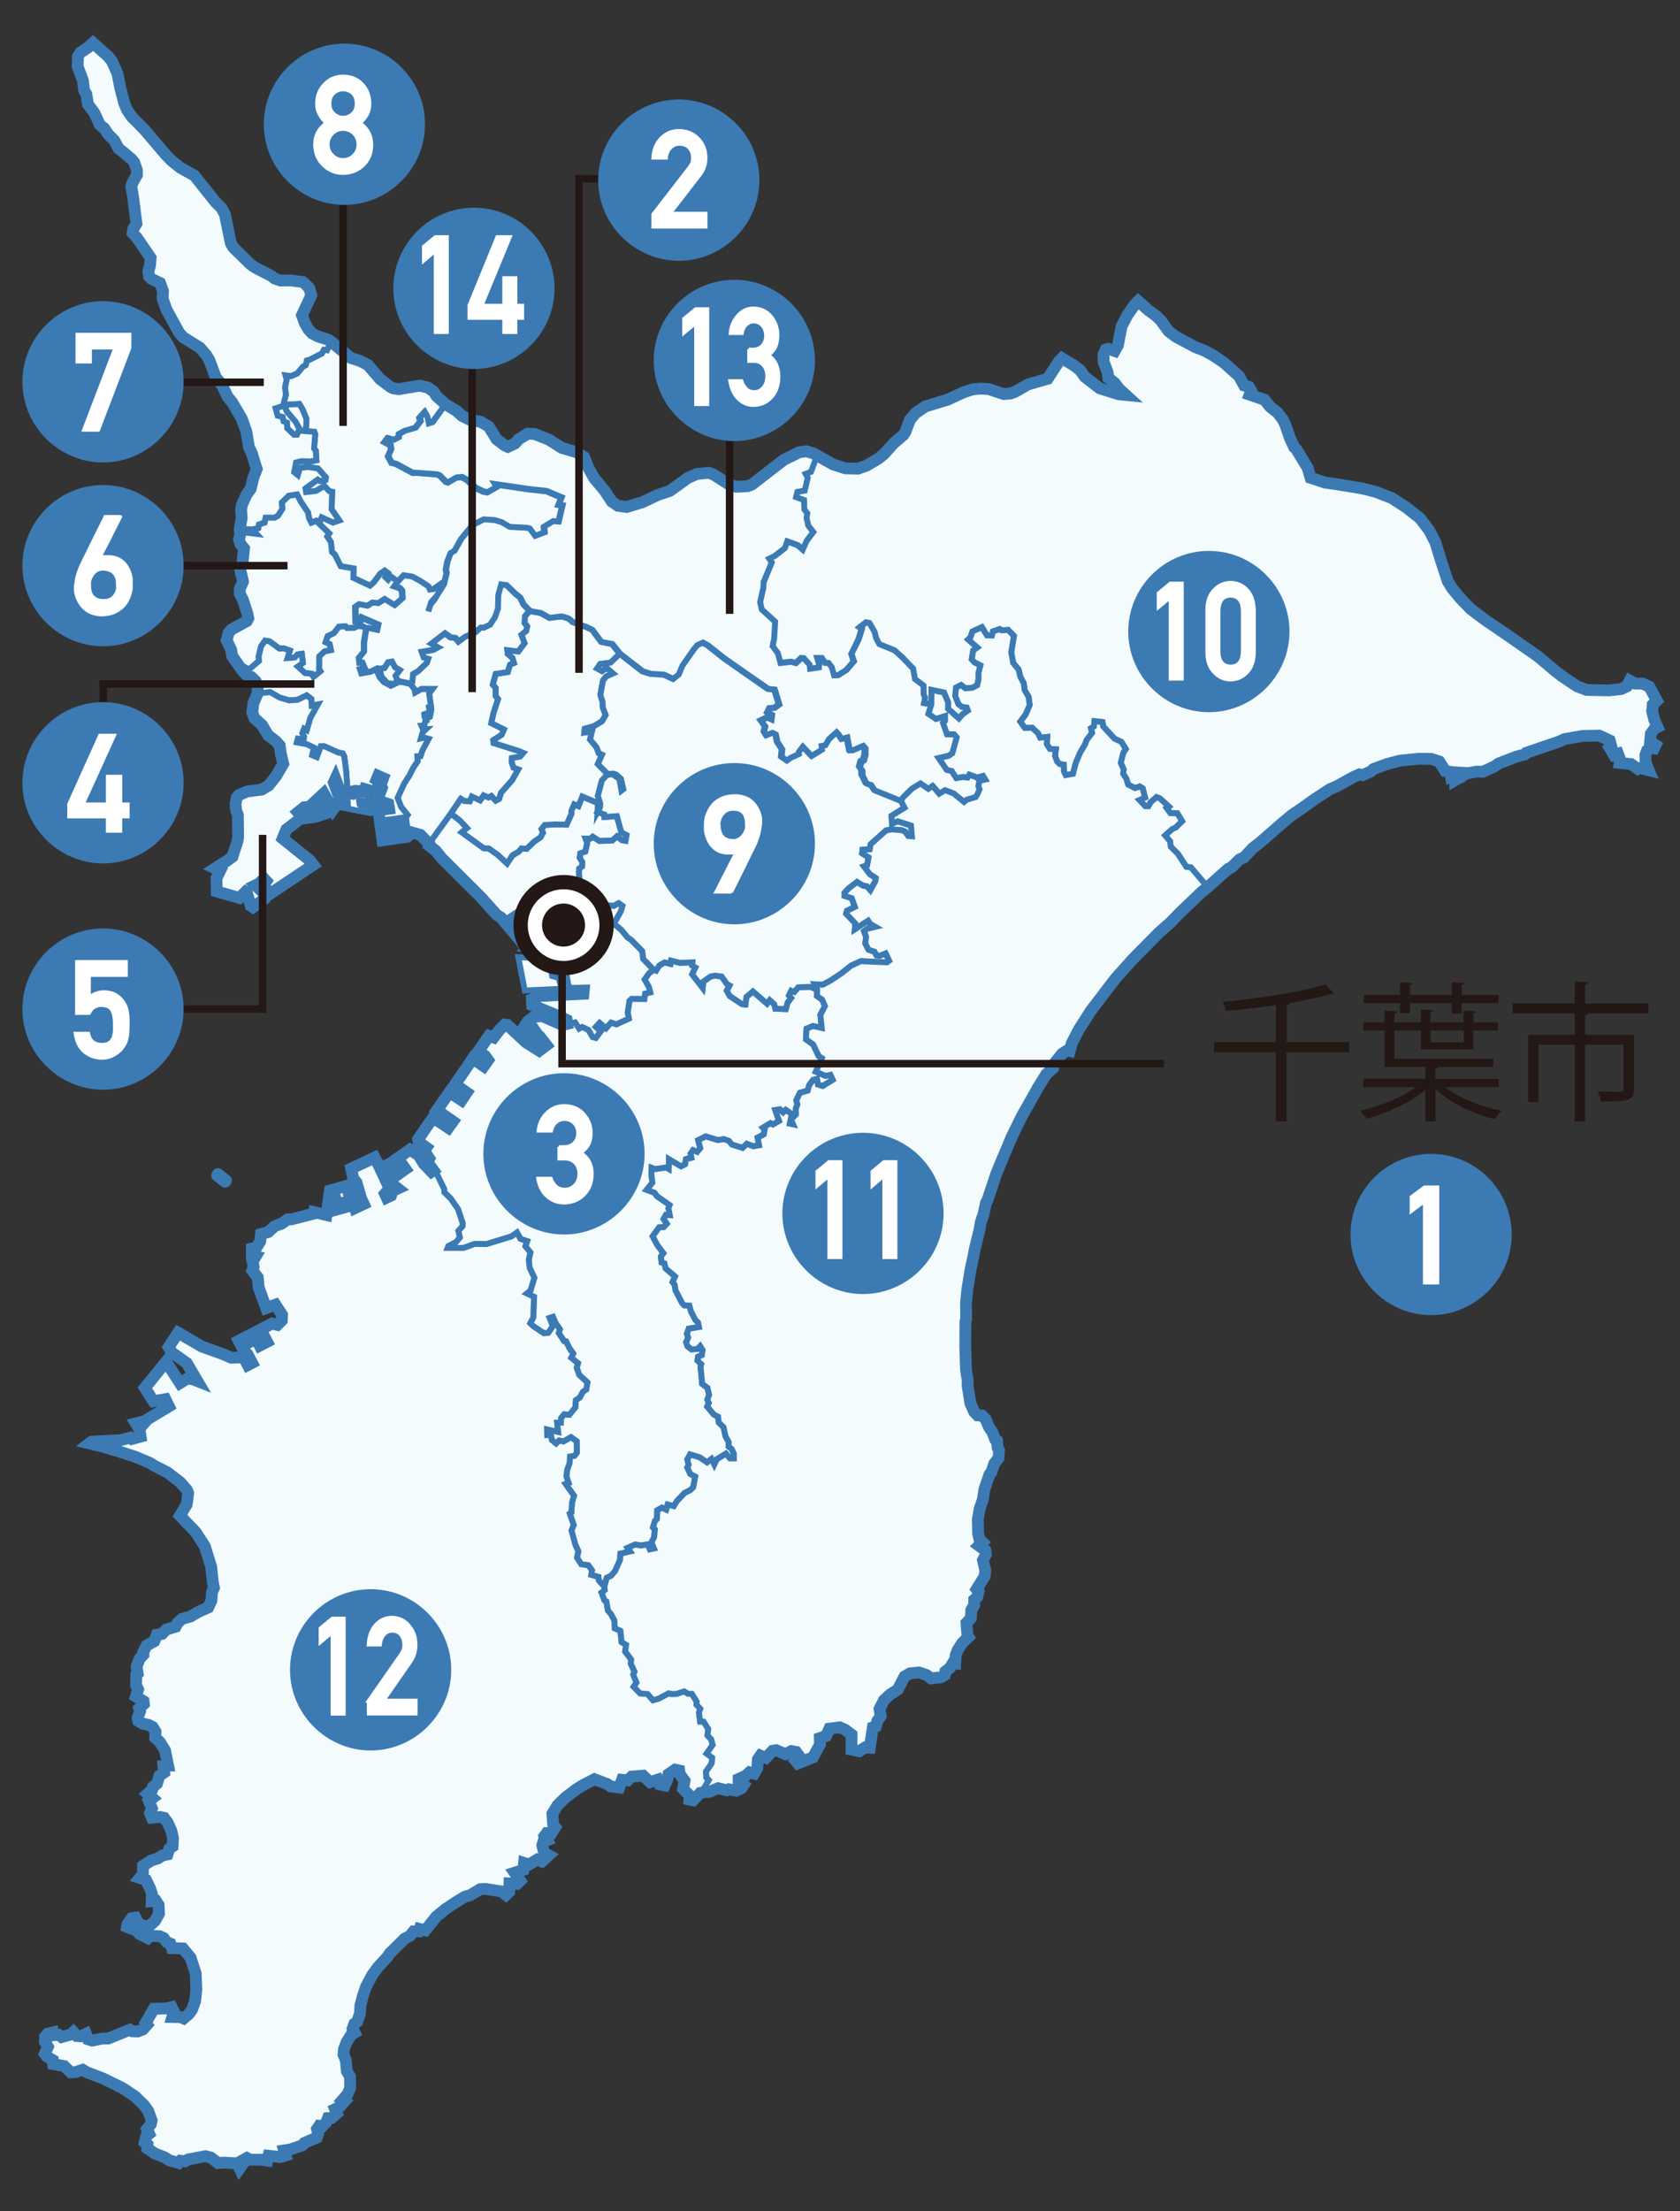<svg viewBox="0 0 114 150" xmlns="http://www.w3.org/2000/svg"><rect x="0" y="0" width="114" height="150" fill="#333333" stroke="none"/><g stroke="#3c7ab4"><path d="m35.63 41.79.32-.34-.44-.45-.23-.48-.32-.25-.61-.59-.37-.05-.2.73-.02.92-.21.6-.32.49-.42.21-.22-.01-.35.31-.72.32-.43.32-.21-.25-.33-.03-.38-.28-.93.71.45.25-.3.17-.8.14.14.39.31.09-.09.26-.61.58-.34.2-.04.53-.12.11.28.36.05.23.43-.24h.74l-.22.3.13.94-.14.01.05.32-.37.14.01.08.41-.12-.04.21-.22.12v.12l-.09.03-.08.33-.18.01.11.25.19-.01-.23.22-.11.4.23-.05.29.08-.41.77-.14.4-.21.01.02.34-.3.44-.27.54-.34.52-.45.98.24.62.44.54-.29.38.1.7-.58.08-.22-.23-.81.11.09.68 1.7-.24.31-.29.56.16.59.61 1.49-2.06.67-.99.24.15.37.02.14-.32.56.26.24-.34.33.14.19-.1.3.32.23-.12.13-.42.76-.86.41-.73-.32-.12-.13-.38.02-.27.56-.1.21-.25-.31-.13-1.33-.42-.38-.12-.02-.19.57-.36.16-.37-.86-.43.15-.68.31-.95-.16-.21v-.55l-.2-.22.2-.72.82-.13.15-.5.27-.11-.1-.35-.32-.27-.03-.25.74.09.43-.56-.21-.58.32-.26.07-.31-.18-.23z" fill="#f3fbfd" stroke-miterlimit="10" stroke-width=".4"/><path d="m37.9 66.33-.43-.12-.21-1.17-1.1-.06-.99-.05.44 2.26 2.51-.12z" fill="#f3fbfd" stroke-miterlimit="10" stroke-width=".4"/><path d="m43.75 66.44.3-.42.31-.24-.71-.73-.07-.54-.75-.76-.25-.17-.42-.51-.5-.41.48-.86.1-.36-.26-.18-.34.19-.29-.04-1.07.37-.24-.79-.66-.87-.09-.86.02-.35.19-.13.02-.3-.18-.3.04-.29.33-.11.14-.58-.11-.3h.31l.17-.14.45.29.88-.03.32-.29.33.27.25.04.07-.39-.36-.2-.3-1.09-.84.06-.01-.17-.47-.18.05-.59-1.08-.45-.26.65-.29-.12-.19.44v.22l-.33.72-.73-.02-.75.04-.21.28.09.25-.17.31-.42.28-.51.5-.36-.03-.18.22-.42.25-.37.55-.65-.6-.6-.42-.33-.01-1.49-1.08.35-.29-.47-.5-.62-.49-1.49 2.06-.02.1.47.36.43.53 2.63 2.62 1.09 1.21.29.18 1.4 1.67.26-.61-.85-1.02.51-.34 1 1.14.51-.32.13.2-.41.41.09.31-.46.16-.29.34 1.24.07.42-.63-.19-.24.2-.17.28.33-.33.77.19.13.5-.23.27-.31.27.62h-.27l-.46.26.35 2.04.19.4 1.06-.03-.01.22-2.94.15-.57.23.02.39 1.79.74.55.26.04.27.53-.09.28.42.21-.11.41.19.29.49.22.06.34-.45-.33-.3.25-.27.43.37.35-.39.35.12.86-.39-.08-.42.12-.79.14-.13.87.01.05-.36.35-.09-.09-.36z" fill="#f3fbfd" stroke-miterlimit="10" stroke-width=".4"/><path d="m26.71 26.35.34.05 1.43-.24.55.13.38.26.22.33.6.54-.92 1.25-.26.08-.1-.47-.18-.3-.33.37.06.24-.35.45-.72.2-.38.21-.02.22-.34.18-.42-.12-.2.27.4.21.05.28-.21.47.24.44.31.08 1.14.61.26-.01 1.36.11.2.07.43.44.14.04.58-.34.37-.02.33.19.58.54.53.25.28.05.61-.35-.11-.2 2.3.34 1.21.13 1.01.43-.2.5.26.05-.26 1.11-.38-.03-.61.37.04.38-.65.25-.37-.5-.22-.04-1.14-.06-.55-.33-.47-.13-.74-.06-.75.38-.78.95-.44.8-.26.15-.22.55-.1.57.05.22-.18.76-.65 1.07-.27.32-.16.47.2-.65.36-.4.35-.59-.09-.21-.46.33-.25.03-.1-.22-.56-.37-.55-.29-.56-.09-.38.4-.47-.34-.18.22-.19-.18.17-.28-.21-.16-.3.2-.44.59-.26.23-1.13-.53.01-.64-.87-.15-.4-.8-.19-.16-.08-.69-.25-.37.14-.21-.89-.85.28.01.1-.25.77.35.42-.14-.52-.76.04-1.18-.21-.05-.32-.35-.56.34-.68.08-.04-.25.83-.6.15.1.37-.07.03-.17-.53-.61-.65-.1-.57.06-.15.49-.25-.2.13-.66.35-.09.64.02.39-.08-.04-.65-.12-.15.08-.96-.06-.17-.66-.05.11-.33.01-.51-.27-.65-.21-.35-.71.04-.29.12.16.35.6.71.26.48-.18.39h-.2l-.46-.44-.02-.38-.23-.09-.06-.29-.34-.09-.14-.5.51-.17.19-.76-.06-.5.11-.53-.08-.27.38.05.42-.19.38-.46.19-.1.08-.32.19-.05.83-.42.14-.26.21.03.28-.57 1.33 1.1.65.21.52.27.82.96.72.54z" fill="#f3fbfd" stroke-miterlimit="10" stroke-width=".4"/><path d="m56.35 72.91-.33.07-.66-.28.41-.92-.22-.14-.37-.79-.49-.35.04-.72.43-.18.6.13-.09-.89.31-.59-.19-.44-.35-.25.01-.44-.47-.18-.81.03-.27.31-.21-.08-.16.33.15.17-.24.32-.12.43-.71-.03-.07-.3-.31-.28-.18.24-.96-.83-.44.37-.07.52-.22-.02-.84-.56-.2-.36.19-.35-.18-.1-.36-.51-.47-.06-.28.06-.49.34-.05.43-.71-.92.22-.46-.22-.14.02-.21-.86.03-.6-.15-.04.22-.39-.1-.36.21-.22.35-.16-.06-.31.24-.3.42.29.52.09.36-.35.09-.05.36-.87-.01-.14.13-.12.79.08.42-.86.39-.35-.12-.35.39-.43-.37-.25.27.33.3-.34.45-.22-.06-.29-.49-.41-.19-.21.11-.28-.42-.53.09-.31.08-1.4-.61-.56.06-.4.31-.24.36.23.36.34-.3.25.36-.4.31.58.32.22-.17.28.37-.49.37-.89-.56-1.28-1.19-.16-.01-.39.38-.37.49-.32-.11-.72 1.03.45.32.21.29-.29.42-.75-.53-1.2 1.76.79.55-.35.52-.82-.54-.85 1.22 1.08.76-.31.43-.64-.43-.45-.18-.96 1.39.03.18.53.38-.15.21.34.53-.14.21.43.6.18.14.55 1.13.01.22.43.42.5.73.31.93-.01.22-.28.31.1.45-.26.31-.52.27-.05.13h1.1l.74-.27.81.01 1.69-.52.37-.26.24.43.45.15-.12.35.34.42-.11.49.06.56.32.66-.26.86-.25.21.49.23-.04.92-.01.47-.21.4.21.2.72.48.3-.03.31-.46-.22-.55.22-.07.16.38.31.46-.08.25.38.56.12.01.23.47.26.35-.14.29.46.37-.08.31.16.48.56.51-.08.48-.24.16-.2.39-.27.18-.03.49-.41.5-.35-.04-.21.26-.01.31h-.26l.07.63-.75-.17.01.39h.25l.07.34.29.23.2-.2.3.06.51-.29.38.28.01.77-.16.21-.3.05-.04.45-.15.43-.06.45.15.46-.2.07.57.8-.13.44-.05.69-.11.08.27.78-.16.36.26.94.22.48-.1.43.29.45.48.07.25.34-.05.31.49.14.02.24.38.42.16-.6.3-.14.27-.32.34-.77.02-.41.66-.15-.17-.24.52-.23.38.07.46-.08.14.34.29-.06-.17-.41.18-.37.05-.52-.13-.13.14-.45.13-.12.02-.59.32-.18.29.14.1-.35.41.11.21-.34.53-.56.37-.18.21-.2.14-.73-.34-.18-.2-.44.09-.19-.09-.35.19-.34.65.2.5.34.3-.23.19.38.17-.36.62-.38.27.32h.27v-.32l-.15-.32-.21-.17.01-.3-.22-.4-.13-.61-.33-.32-.04-.39-.29-.15-.45-.54.11-.25-.1-.22.12-.32-.11-.48-.36-.26-.11-1.16.05-.18-.26-.25.04-.26.25-.1.06-.35-.17-.27-.18.19-.41.03-.27-.21-.09-.27.14-.32-.09-.25.13-.36.69-.1-.06-.31-.18-.18-.3-.57-.11-.4-.34-.01-.14-.14-.46-.88-.06-.39-.14-.17.17-.38-.64-.55-.08-.34-.2-.07-.04-.4.17-.22-.43-.58-.3-.57.44-.6.31-.02.21-.23-.22-.32.16-.28.26.02-.09-.47.08-.22-.87-.61-.15-.22-.53-.2.38-.48-.07-.6.02-.41.23.09.74-.11.19.11.02-.67.81.48.28-.14.06-.35.37-.09-.05-.29.16-.23.28.12.21-.25-.14-.55.51-.25.83.25.39-.07.36.13.19.24.73.23.29-.28.44.17.39-.07-.1-.52.42-.22.06-.32-.12-.13.51-.31.17.09.42-.24-.26-.74.31-.05.22.21.18-.17.41.28-.14.65.23.05-.14-.33.33-.34-.01-.39.11-.29-.07-.28.24-.51.53-.15.1-.37.27-.36.26-.06.06.38.33.1.68-.42z" fill="#f3fbfd" stroke-miterlimit="10" stroke-width=".4"/><path d="m22.5 34.54.04-1.18-.21-.05-.32-.35-.56.34-.68.08-.04-.25.83-.6.15.1.37-.07.03-.18-.53-.6-.65-.1-.57.06-.15.49-.25-.2.13-.66.35-.09.64.02.39-.08-.04-.65-.12-.15.08-.96-.06-.17-.66-.05.11-.33.01-.51-.27-.65-.21-.34-.71.03-.29.12.16.35.6.71.26.48-.18.39h-.2l-.46-.44-.02-.38-.23-.09-.06-.29-.34-.09-.14-.5.51-.17.19-.76-.06-.5.11-.53-.08-.28.38.05.42-.18.38-.46.19-.1.08-.32.19-.05.83-.43.14-.25.21.03.28-.57-.19-.13-.73-.24-.38-.2-.25-.28-.24-.42-.19-.52.63-1.36-.13-.47-.27-.29-.17-.14-.84-.11-.68.01-.38-.13-.27-.21-1.05-.52-.33-.24-1.16-1.13-.18-.31-.4-1.95-.24-.44-.39-.38-1.44-1.81-.95-.53-.59-.47-.4-.41-1.36-1.6-.31-.33-.64-.64-.34-.51-.18-.45-.27-1.04-.18-.94-.37-.83-.25-.32-1.04-.93-.32.3-.55.37-.15.25-.02.68.36.97.07.62.16.29.11.69.42.56.18.36.18.45.33.26.26.4.42.42.29.55.23.17.66.56.16.21.19.52v.33l-.32.57-.06.23.12.69.23 1.81-.22.37-.04.27.29.33.93 1.35-.04.52-.11.39.05.36.15.15.59.28.2.56-.03.5.27.76.85 1.55.28.32 1.13.71.44.5.2.33.44 1.17.28.35.17.23.37.77.28.34.66 1.11.31.86.18 1.07.21.45.21.71.11.33-.22.57-.19.78-.28.39-.31.68-.06.35.04.57-.13.74.58.01.02.25.55.07-.28-.31.39-.08.05-.25.38-.13.07-.33h.61l.22-.13.31-.47-.04-.43.47-.46.56-.09.23.46.51.76.07.39.16.31.32-.13.28.01.1-.25.77.35.42-.14z" fill="#f3fbfd" stroke-miterlimit="10" stroke-width=".4"/><path d="m42.13 52.82-.32-.28-.19-.06-.39.02-.66-.67.28-.64-.21-.09-.17-.42-.43-.52.13-.54-.52.07.03-.26.62-.16.55-.34.25-.43-.19-.49-.02-.4-.15-.47.18-.98.21-.27.47-.21-.44-.38-.31.22-.33-.18.21-.3.7-.09.62-.6-.53-.66-.74-.15-.6-.81-.41-.2-.9-.32-.3-.25-.47-.15-.83.1-.6-.33-.72-.13-.32.34-.03.47.18.23-.07.31-.32.26.21.57-.43.57-.74-.09.03.25.32.27.1.35-.27.11-.15.5-.82.13-.2.72.2.22v.55l.16.21-.31.95-.15.68.86.43-.16.37-.57.36.02.19.38.12 1.33.42.31.13-.21.25-.56.1-.02.28.13.37.32.12-.41.73-.76.86-.13.42-.23.12-.3-.32-.19.1-.33-.14-.24.34-.56-.26-.14.32-.37-.02-.24-.15-.67.99.62.49.47.5-.35.29 1.49 1.08.33.01.6.42.65.6.37-.56.42-.24.18-.22.35.03.52-.5.42-.28.17-.31-.1-.25.22-.28.75-.04.73.02.33-.72v-.22l.19-.44.29.12.26-.65 1.08.45-.04.59.17-.31.01-.27-.16-.5.27-1.03.35-.4.38-.04.46.32.14.79.13-.1z" fill="#f3fbfd" stroke-miterlimit="10" stroke-width=".4"/><path d="m61.82 56-.9-.29-.39.16-.03-.53.88-.55-.24-.46-.14-.1-1.73-.7-.22-.35-.34-.11-.27-.56v-.29l-.16-.23.1-.37.18-.11.09-.38.01-.43-.16-.18-.72.31h-.18l-.17-.87-.39.11-.18-.29-.16-.17-.51.46-.24.43-.26.05.03.25-.7.43-.59-.63-.29.36.02.15-.55.26-.26.19-.36-.25.05-.5-.33-.5-.11-.52-.23-.1-.41.16-.15-.24.09-.34-.3-.41.41-.2.31.13.04-.32-.31-.16.14-.28.33-.02.32-.23-.31-1.01-.45-.04-2.99-2.09-1.08-.86-.35-.2-.38.16-.23.27-.79 1.13-.25.6-.36.31-.63-.29-.88-.05-.56-.17-1.53-1.19-.62.6-.7.09-.21.3.33.18.31-.22.44.38-.47.21-.21.27-.18.98.15.47.02.4.19.49-.25.43-.55.33-.62.17-.03.26.52-.07-.13.54.43.52.17.42.21.09-.28.64.66.67.39-.02.19.06.32.28.17.71-.13.1-.14-.79-.46-.32-.38.04-.35.39-.27 1.04.16.5-.01.27-.17.31.46.18.01.17.84-.06.3 1.09.36.2-.07.39-.25-.04-.33-.27-.32.29-.88.03-.45-.29-.18.14-.3-.01.11.31-.13.57-.34.12-.04.29.18.3-.02.3-.19.13-.02.35.09.86.66.87.24.79 1.07-.37.29.04.34-.19.26.18-.1.36-.48.86.5.41.42.51.25.17.75.76.07.54.71.73.16.06.22-.35.36-.21.39.1.04-.22.6.15.86-.03-.02.21.22.14-.22.46.71.92.05-.43.49-.34.28-.06.47.06.36.51.18.1-.19.35.2.36.84.56.22.02.07-.52.44-.37.96.83.18-.24.31.28.07.3.71.03.12-.44.24-.31-.15-.17.16-.33.21.08.27-.31.81-.03.47.18-.16-.35.53.03.54-.28.72-.48.68-.54.66-.3 1.77.08.15-.11-.24-.5-.4.16-.23-.03-.12-.23-.41-.15-.22-.41.05-.47-.14-.37.23-.17.54-.13-.36-.21-.13-.21-.9.58.03-.4-.62-.65.05-.2.54-.26-.21-.59-.49-.16v-.21l.29-.31.56-.42.4.25.26.04.24.27.35-.64.02-.19-.4-.26-.4-.53.2-.07.11-.54-.44-.28.03-.24.49-.03.06-.34 1.05-.94.4-.07.67.06.22.09.21.3.25.02z" fill="#f3fbfd" stroke-miterlimit="10" stroke-width=".4"/><path d="m66.46 52.97.4-.09-.15-.25-.39.12-.55-.21-.12.2-.31-.04-.44.07-.31-.48-.34-.08-.53-.79.67-.16.25-.17.3-1.07-.18-.21h-.48s-.27-.78-.27-.78l.14-.15v-.32s-.62.2-.62.2l-.51-.34.2-.64-.49-.09.07-.35-.1-.25v-.59s-.59-.44-.59-.44l-.12-.71-.72-.75-.54-.49-1.04-.42-.22-.42-.09-.4-.35-.61-.25-.05-.44.35.15.12-.22.69-.49.98.17.5-.5.59-.56.35h-.26s-.16-.55-.16-.55l-.22-.28h-.24s-.21-.33-.21-.33h-.32l.12.39-.03.25-.57.08-.03-.26-.4-.45h-.19s-.36.34-.36.34l-.32-.09-.71.08-.18-.66-.36-.48.11-.5.07-1.16-.91-.83-.11-.49.22-.98v-.38s.57-1.34.57-1.34l-.16-.25.35-.18.71-.54.15-.45.69.25.37.31.26-.61.46-.59-.34-.43-.12-.52.06-.33-.2-.25-.02-.65-.54-.19.08-.35.51-.1.2-.87-.15-.26.37-.14.34-.91.14-.16-.32-.18-.48-.14-.48.07-1.03.51-2.16 1.67-.3.12-.78.03-.47-.15-1.07-.68-.32-.12-.8.08-.62.27-1.22.89-.86.29-.99.47-1.08.33-.59-.08-.42-.28-.52-.77-.68-.82-.37-.66-.32-.78-.53-.34-.98-.29-.88-.57-.97-.38-.46-.02-.63.39-.23.27-.49.23-.22-.1-.54-.42-.54-.86-.54-.32-.79-.15-.49-.26-.36-.33-.76-.46-.91 1.25-.26.08-.1-.47-.17-.3-.33.37.06.24-.35.45-.72.21-.39.21-.02.22-.34.18-.42-.12-.2.26.4.21.04.28-.21.48.24.44.31.08 1.13.61h.26s1.36.1 1.36.1l.2.07.43.44.13.03.58-.33.38-.03.33.19.58.53.53.26.28.05.61-.35-.12-.2 2.31.34 1.21.13 1.02.43-.2.5.26.04-.26 1.11-.38-.03-.61.37.04.38-.65.25-.37-.5-.22-.05-1.14-.06-.55-.32-.47-.14-.74-.05-.75.38-.78.95-.45.8-.26.15-.21.55-.11.57.05.22-.18.76-.66 1.07-.27.33-.15.47.2-.64.36-.4.35-.6-.09-.21-.46.33-.25.03-.1-.22-.56-.37-.54-.29-.57-.09-.38.4-.24.33.37.13.15.17.03.51-.52.46-.67-.41-.43.27-.4-.04-.34.22-.56-.11-.28.19.02.98.38-.02.04-.22 1.11.48-.07.33-.6-.12-.15.07-.15.96v.58s-.34.43-.34.43l.03.34h.2s.15.35.15.35l-.31.07.1.29.62-.11.38-.18.24.55.29.34.47.24.61-.28.71.15.12-.11.05-.54.34-.19.6-.58.09-.26-.31-.09-.14-.39.8-.14.31-.16-.45-.25.93-.71.39.28.33.04.2.25.43-.32.73-.32.34-.31h.22s.42-.2.42-.2l.32-.49.21-.59.02-.92.2-.73.37.05.61.59.32.25.23.47.44.45.72.13.6.33.83-.1.47.15.3.25.9.32.41.2.6.81.75.15.53.66 1.53 1.18.56.18.88.05.63.29.37-.3.25-.6.79-1.13.23-.27.38-.16.36.2 1.08.86 2.99 2.08.44.04.31 1.02-.32.23-.34.02-.13.28.3.17-.04.32-.3-.13-.42.2.3.41-.09.34.16.24.4-.16.24.11.11.51.33.51-.05.5.36.25.26-.19.55-.25v-.15s.27-.35.27-.35l.6.63.7-.43-.03-.25.26-.05.25-.42.51-.46.16.17.18.29.39-.11.17.88h.19s.72-.31.72-.31l.16.18v.43s-.1.38-.1.38l-.18.11-.1.37.17.23v.3l.27.56.33.11.22.35 1.73.7.14.1.12-.23.61-.6.58-.36.53.37.29-.2.45.53.4-.24.58.22.71.58.17-.14.61-.18.12-.19.14-.34-.08-.22.07-.35zm-39.62-7.13.13.31-.23.25-.46-.06-.4-.44-.14-.54.34-.04.25-.39.26-.05.21.38.32.19-.3.38z" fill="#f3fbfd" stroke-miterlimit="10" stroke-width=".4"/><path d="m48.36 118.36-.1-.38-.25-.26.05-.44-.32-.5h-.23l-.08-.61.09-.26-.26-.28.02-.2-.33-.53-.27-.01-.25-.16-.53.17-.32.01-.2-.05-.7.36-.37.11-.37-.42-.5-.04-.44-.45.19-.29-.22-.54.09-.2-.25-.52.02-.3-.41-.55.07-.44-.31-.19-.08-.77-.38-.16-.03-.54-.22-.42-.22-.26-.1-.61-.13-.07-.2-.53.22-.17-.03-.23-.38-.42-.02-.24-.49-.14.05-.31-.25-.34-.48-.07-.29-.45.09-.43-.21-.48-.25-.93.15-.37-.27-.78.11-.08.05-.69.13-.44-.57-.8.2-.07-.15-.46.06-.45.16-.43.03-.45.3-.05.16-.21-.01-.77-.38-.28-.51.29-.3-.06-.2.2-.29-.23-.07-.34h-.25l-.01-.39.75.17-.07-.63h.26l.01-.31.21-.26.35.04.41-.5.03-.49.27-.18.21-.39.23-.16.08-.47-.56-.52-.17-.48.09-.31-.46-.37.14-.28-.26-.36-.23-.47-.13-.01-.37-.56.08-.25-.31-.46-.16-.38-.22.07.22.55-.31.46-.3.03-.72-.48-.21-.2.21-.4.01-.46.04-.93-.49-.23.25-.21.26-.86-.32-.66-.06-.56.11-.49-.34-.42.12-.35-.45-.15-.24-.43-.37.26-1.69.52-.81-.01-.75.27h-1.09l.05-.13.52-.27.26-.31-.1-.45.28-.31.01-.22-.31-.94-.5-.72-.43-.42-.01-.22-.55-1.13-.18-.14-.13.09-.53-.55-.34-.56-.59-.39-.83.58.52.74-.4.28-.45-.77-.55.31.56 1.25.32.25-.35.16-.11.32-.29.14-.12-.26.31-.37-.73-1.55-.28-.54-1.59.75.14.68.22.26.31 1.07.18.39-.59.28-.07-.23-1.26.35-.26-.93.2-.06.17.6.81-.18.08-.1-.15-.68-.13-.27-1.09.31-.24 1.66-.84-.2-.02.1-1.5.39h-.27l-.39.28-.5.19-.43.39-.49.14-.05.49-.27.44-.3.06v.49l.25.05-.2.33.07.37-.09.24.37.47.06.68.51 1.4.63-.23.45.69-.02.38-.3.3-.36-.09-1.3.68.14.28.53-.28.29.56-.5.26-.24-.47-.51.26-.19-.37-.48.25.35.67.25.25.3.58-.29.15-.27-.52h-.37l-.47.02-.58-.25-1.42-.51-1.61-.94-.65.98.23.37 1 .71.72 1.22-.33-.13-.36-.03-.49.3-.94-1.45-1.44 1.77.58.91.81-.14.24.49-1.46.88-.31.36-.11-.18-.36.09.24.39.08.51-.59.16-.11-.09-.65.17-1.96.1-.16.12.79.19 1.23.36 1.1.36.97.41.27.18.95.48.84.65.45.51.1.23-.1.77-.46.76 1.07 1.12.62.96.43 1.39.11 1.05.08.37-.14.31-.03.55-.22.48-.67.3-.53.31-.57.16-.31.28-.14.25-.63.2-.28.29-.36.06-.17.44-.52.29-.23.44.01.18-.26.28-.2.54.07.46-.09.08-.02.71.14.29-.15.48.52.32.02.19-.32.3.06.19-.16.45.04.21.3.18.39.08.29.15.19.31-.01.41.32.3.34.57.21 1.04-.32.03.05.42-.33.23-.16.53-.27.22-.06.21-.3.26.33.29-.25.19.21.51-.13.32.13.31.54-.05.28.06.24.31.25.55.12.52-.03.56-.24.16-.11.38-.34.07-.3.2-.45.14-.55.36-.03.59-.19.24.41.14.29.6.11.36-.02.47.3-.02.17.28.03.59-.28.5-.32.28-.33.08-.46-.18-.21-.41-.26.04-.27.38-.04.21.65.25.2.23.56.28.16-.16.65.03.25.12.22.28.25.1.1.31.75.02.52.62.35 1.08.04 1.1-.08.77-.21.58-.22.3-.35.3-.22-.09-.55-.01.11-.37-.15-.3-.35.09-.86.02-.55.95.09.13-.28.32-.35.14-.36-.01-.18-.11-1.47.6h-.4l-.69.14-.28-.09-.14-.37-.36.17-.26-.02-.23-.26-.15.15-.65.18-.21-.16-.36.04-.03-.19-.36.09-.16.2-.01.34.2.34-.21.47.14.19.4.24.02.27.76.14.43.42.32-.01.5-.16.28.17 1.08.41 1.33.65.86.57.61.6.29.4.23.64-.06.26-.25.32.14.32-.19.15-.11.44.19.15-.01.25.51.35.67.26.3.2.64.18.13-.15.3.04.22-.13 1.17-.22.36.09.5.38.38-.03.92.05.16.34.2-.28-.05-.24.34-.19.25.12h.76l.38.06.08-.33.8.09.36-.11-.1-.34.44-.07.78-.27.15-.17.84-.36.1-.26-.08-.32.15-.22.22.03.25-.25.12-.3.25-.01.36-.31-.12-.29.28-.13.36-.39-.14-.1.34-.39.18-.43-.01-.77-.21-.35-.08-.77-.14-.37.02-.37.17-.46.34-.54.21-.12-.13-.28.11-.32.2-.15.19-.57.02-.49.17-.67.21-.62.42-.79.41-.57.63-.68.16-.24 1-.99.36-.19.26-.31h.32l.07-.17.4.1.75-.94.62-.5.67-.45.64-.39.38-.11.66-.4.35-.02 1.09.17.31.24.22-.2.01-.58.52.03.22-.21-.38-.54.59-.2.05-.47.33.11.56-.34.33.13.46-.42-.32-.17-.12-.51.07-.24.26-.1-.17-.3.13-.18.32.02.26-.41-.13-.16-.06-.76.35-.58.54-.53.74-.56.48-.3.75-.38.87.33.23.16.58.07.19-.52.38.04.27-.26.78-.06.47.44.52-.17.13.32.34.07.18-.39.08-.37.45-.31.28.06.03.24.33.45-.1.55.45.46-.02.27.25.05.48-.5.41-.07-.1-.33.28-.47-.17-.18-.02-.4.38-.55.04-.39-.38-.28z" fill="#f3fbfd" stroke-miterlimit="10" stroke-width=".4"/><path d="m112.02 49.78.26-.37.19-.09-.22-.51-.14-.58.04-.43.28-.27-.51-.95-.46-.21h-.51l-.36-.2-.2.39-.38.18-.82.09-1.53-.03-.65-.25-.96-.64-.45-.34-1.25-1.05-2.05-1.43-1.54-1.05-.97-.73-.7-.73-.54-.65-.31-.5-.5-1.53-.34-1.11-.41-.8-.63-.83-.92-.73-1.01-.65-1.08-.42-.93-.23-1.82-.3-.66-.09-1.01-.33-.19-.66-.78-1.28-.14-.13-.28-.6-.31-.9-.17-.36-.36-.48-.51-.4-.38-.48-1.01-.35.1-.26-.16-.27-.32-.09-.34-.63-1.03-.92-.73-.49-.58-.32-.64-.25-1.31-.7-.49-.37-.53-.73-.34-.33-.51-.37-.69-.61-.21.21-.51.72-.41.79-.24 1.27-.22.39-.43-.15-.19.06-.14.34.01.48.27.72.05.38.42.33.32.42.44.4-.5-.05-1.27-.4-1.01-.78-.31-.44-.44-.34-.8-.48-.19.19-.78 1.2-1.34.39-.85.49-.32.12-.48.04-1.01-.34-.57-.03-.52.05-.61.2-1.11.51-.3.09-1.19.36-.66.45-.38.45-.31.82-.15.23-.64.54-.68.76-.4.31-.76.45-.59.21-.86-.02-.81-.26-1.04-.58-.14.17-.34.91-.36.14.14.26-.2.87-.5.09-.09.35.54.2.02.64.2.26-.05.32.12.52.34.43-.45.59-.27.61-.36-.31-.69-.25-.16.45-.7.54-.36.18.17.25-.55 1.34-.02.38-.22.98.11.49.91.83-.07 1.16-.1.5.35.47.18.66.71-.08.32.09.36-.34.19.01.4.45.03.27.58-.09.02-.25-.12-.39h.32l.21.33.24.01.22.28.16.56.26-.01.56-.35.5-.59-.16-.5.48-.98.22-.7-.15-.12.45-.35.24.05.35.61.1.41.22.41 1.03.42.54.49.72.75.13.71.58.44.01.59.09.25-.07.35.5.09.01-.98.85.18.28.68-.01.42.74.66.27-.31.34-.23-.08-.21-.32-.05-.24-.18-.22-.56.06-.56.34-.17.29.23.48-.04.32-.18.09-.39v-.45l.13-.51-.41-.21-.18-.2.1-.6.28-.2-.62-.54.15-.14.14-.4.64-.3.34.56.34.01.07-.28.46-.16.14.09.43-.03.39.41-.18 1.1.13.73.37.44.11.49.24.45.06.46.27.47.07.54-.28.65-.36.47.31.44.5-.01.39.37.15.3.48-.05-.03.48.21.33.41.03-.06.44.14.39.18.17.27.04.01.44.13.27.49-.09.19-.73.3-.71.33-.55.11-.3.37-.49-.08-.31.2-.12.04-.36.54.06.05.29.77.84.46.21.3.49-.17.26-.17.68.2.44-.04.29.22.34.12.4.47.24.32-.11.2.13.16.62-.37.17.39.42h.21l.13-.25.42-.37.23.09.59.55-.14.1.26.35.47.01.32.54-.42.41-.25.12-.48.43.34.4.04.36.49.49.57.88.31.04 1.14 1.34 1.4-1.25.22-.1.55-.54.3-.13.6-.64.47-.36 1.57-1.37.64-.53.67-.45.84-.6 1.04-.68.45-.19 1.14-.63.41-.18.21.05.56-.25.17-.16.89-.33.9-.24 1.28-.13.88.01.53.18.4.64.32.05.05.25.33-.21.5.03-.14.26h-.41l.01.25.8-.47.67-.12.42.01.77-.35.3-.21 1.22-.47.55-.14.1-.11 2.22-.76.38-.17 1.23-.22 1.14-.02.7.33.12.44-.11.07.28.48.27-.09.14.37-.03.25.78.08.48.34.16-.06.56.14-.21-.5-.02-.52.11-.32.23-.17.24.03.11-.23-.37-.22z" fill="#f3fbfd" stroke-miterlimit="10" stroke-width=".4"/><path d="m80.81 58.84-.31-.04-.57-.88-.49-.49-.04-.36-.34-.4.48-.43.25-.12.42-.42-.32-.53-.47-.01-.26-.35.15-.1-.6-.55-.23-.09-.42.37-.13.25h-.21l-.4-.42.38-.17-.16-.62-.2-.13-.32.11-.47-.24-.12-.4-.22-.34.04-.29-.2-.44.17-.69.17-.25-.3-.49-.46-.21-.77-.83-.05-.3-.54-.06-.04.36-.2.12.08.31-.37.49-.11.3-.33.55-.3.71-.19.73-.49.09-.13-.27-.01-.44-.27-.04-.18-.18-.14-.38.06-.44-.41-.03-.21-.33.03-.48-.48.05-.14-.3-.4-.37-.5.01-.31-.43.36-.48.28-.65-.07-.54-.27-.47-.06-.46-.24-.45-.11-.48-.37-.45-.13-.73.18-1.1-.39-.41-.43.03-.14-.08-.46.15-.07.28-.34-.01-.34-.55-.64.28-.14.41-.15.14.62.54-.28.2-.1.6.18.2.41.21-.13.51v.45l-.09.39-.32.17-.48.04-.29-.22-.34.17-.06.56.22.56.24.19.32.04.08.21-.34.23-.27.31-.74-.66.01-.42-.28-.68-.85-.18-.01.98-.2.64.51.35.62-.2v.32l-.14.15.27.76.48.01.18.21-.3 1.08-.25.17-.67.16.54.79.34.08.31.48.45-.08.31.04.12-.2.55.2.39-.11.15.25-.4.09-.07.35.08.22-.15.34-.12.19-.61.18-.17.15-.71-.58-.58-.22-.4.24-.45-.53-.29.2-.53-.37-.58.36-.61.6-.13.23.24.46-.88.55.03.53.39-.16.9.29.06.73-.25-.02-.21-.3-.22-.09-.67-.06-.4.07-1.05.94-.06.34-.49.03-.03.24.44.28-.1.54-.21.07.4.53.4.26-.02.19-.35.64-.24-.27-.26-.04-.4-.25-.56.42-.29.31v.21l.49.16.21.59-.54.27-.05.19.62.66-.03.39.9-.58.13.21.36.21-.54.13-.23.17.14.37-.05.47.22.41.41.14.12.24.23.03.4-.16.24.5-.15.11-1.77-.08-.66.3-.68.54-.73.48-.53.28-.53-.03.16.35-.01.44.35.25.19.44-.31.59.09.89-.6-.13-.43.18-.04.72.49.35.38.79.21.14-.41.92.66.28.33-.07.16.34-.68.42-.33-.1-.06-.38-.26.06-.27.36-.1.37-.53.15-.24.51.07.28-.11.29.01.39-.33.34.14.33-.23-.05.14-.65-.41-.28-.18.17-.22-.21-.31.05.26.74-.42.24-.17-.09-.51.31.12.13-.06.32-.42.22.1.52-.39.07-.44-.17-.29.28-.73-.23-.19-.24-.36-.13-.39.07-.83-.25-.51.25.14.55-.21.25-.28-.12-.16.23.05.29-.37.09-.06.35-.28.14-.81-.48-.02.66-.19-.1-.74.11-.23-.09-.02.41.07.6-.39.48.54.2.15.22.87.61-.08.22.09.47-.26-.02-.16.28.22.32-.21.23-.31.02-.44.6.3.57.43.58-.17.22.04.4.2.07.08.34.64.55-.17.38.14.17.06.39.46.88.14.14.34.01.11.4.3.58.18.17.06.31-.69.11-.13.35.09.25-.14.32.09.27.27.21.41-.03.18-.19.17.27-.06.35-.25.1-.04.26.26.25-.05.18.11 1.16.36.26.11.48-.12.32.1.22-.11.25.45.54.29.15.04.39.33.32.13.61.22.4-.01.3.21.17.15.32v.32h-.27l-.27-.32-.62.38-.17.36-.19-.38-.3.23-.5-.34-.65-.2-.19.34.09.36-.09.18.2.44.34.18-.14.73-.21.2-.37.18-.53.56-.21.34-.41-.11-.1.35-.29-.14-.32.18-.02.59-.13.12-.14.45.13.13-.05.52-.18.37.17.41-.29.06-.14-.34-.46.08-.38-.07-.52.23.17.24-.66.15-.02.41-.34.77-.27.32-.3.14-.16.6.03.23-.22.17.2.53.13.07.1.61.22.26.22.42.03.54.38.16.08.77.31.19-.07.44.41.55-.02.3.25.52-.09.2.22.55-.19.28.44.45.5.04.37.42.37-.1.7-.37.2.05.32-.01.53-.17.25.16.27.01.33.53-.02.2.26.28-.09.26.08.61h.23l.32.5-.05.44.25.26.1.38-.41.59.38.28-.04.39-.38.55.02.4.17.18-.28.47.1.33.18.01.63-.26.58.14.16-.07.48.1.37-.18.13-.2-.33-.23v-.19l.45-.2.29-.25.31.09.21-.36.05-.62.17-.23.37.14.46-.48.24-.04.62.27.41-.21.32.06.26.35-.28.26.14.17 1.03-.42.47-.87-.01-.43.43-.15.22-.49.7-.09.36.16.44.33v1.02l.52.11.41-.26.31.02.21-1.38.2-.07.1-.36.23-.33-.08-.49.31-.6.4-.37.53-.34.21-.41.25-.47.37-.22.62-.05.5.16.31.23.66-.07.27-.16.04-.24.33-.25.18-.32.16.02.03-.56.13-.33.31-.49.43-.41-.08-.13-.06-.82.3-.32.03-.56.19-.31.01-.39.2-.18.09-.37-.13-.16.55-.88.04-.39-.16-.69.2-.4-.04-.27-.43-.32.24-.23-.21-.2-.09-.4-.02-.95.13-.73.21-.61.11-.71.34-.99.12-.14.21-.61.29-.37.03-.54-.1-.18-.04-.47-.13-.1-.18-.47-.24-.36-.22-.52-.25-.25-.3-.01-.22-.23-.26-.58-.19-1.19v-.39l-.11-.7-.05-1.6.01-1.65.05-.18-.01-1.11.09-.92.22-1.35.19-.88.11-.57.3-1.21.09-.54.2-.58.15-.72.13-.22.57-1.76.3-.73.74-1.75.68-1.42 1.14-2 .54-.87.46-.41.1-.34.51-.63.37-.24.15.04.14-.52.47-.91.83-1.3 1.66-2.17 1.18-1.32 1.77-1.79.77-.68.68-.7 1.47-1.4.39-.31z" fill="#f3fbfd" stroke-miterlimit="10" stroke-width=".4"/><path d="m21.45 35.33.89.85-.14.21.25.37.08.69.19.16.4.8.87.15-.01.64 1.13.53.26-.23.44-.59.3-.2.21.16-.17.28.19.18.18-.22.47.34-.25.33.37.13.15.17.03.51-.52.45-.67-.41-.43.28-.4-.04-.34.22-.56-.11-.28.19.02.97.38-.02.04-.21 1.12.48-.07.33-.6-.13-.15.07-.14-.14-.37-.07-.3.14-.47.01-.1-.11-.45.02-.35.45-.41.19-.14.41.27.12.09.42-.43.09-.36.33-.01.85.09.16-.48.39-.12-.22-.45-.04-.49-.45.34-.24-.07-.62-.28.04-.2.21-.49.03.16-.5-.43-.15-.28.02-.67-.49-.3-.05-.27.38-.17.69.03.3-.69.59-.22-.13-.21.21-.05-.06-.66-.95-.06-.4-.31-.66.13-.5.2-.23 1.04-.57.1-.19-.07-.34-.29-.9-.21-.4-.01-.35.22-.5-.19-.83.15-.4.11-1.02-.25-.3-.09-.3.08-.37-.03-.34.58.01.02.25.55.07-.28-.31.39-.08.05-.25.38-.13.07-.33h.61l.22-.13.31-.47-.04-.43.47-.46.56-.09.23.46.51.76.07.39.16.31z" fill="#f3fbfd" stroke-miterlimit="10" stroke-width=".4"/><path d="m24.41 54.6-.05-.32.69.14-.06-.43-.63-.13-.37.2-.4-.09-.06-.13.1 1.02.81.16.72.14-.06-.42z" fill="#f3fbfd" stroke-linecap="round" stroke-linejoin="round" stroke-width=".4"/><path d="m26.34 44.93-.25.39-.33.03.13.55.4.44.46.06.22-.25-.13-.31.29-.38-.32-.19-.21-.38z" fill="#f3fbfd" stroke-miterlimit="10" stroke-width=".4"/><path d="m29.12 47.04.22-.3h-.74l-.43.24-.05-.23-.28-.36-.71-.15-.61.28-.47-.25-.29-.33-.24-.55-.38.18-.62.11-.1-.29.31-.07-.15-.35h-.2l-.04-.34.35-.43-.01-.58.15-.95-.14-.15-.37-.06-.3.13-.47.01-.1-.11-.45.02-.35.45-.41.19-.14.41.27.12.09.42-.43.09-.36.33-.01.85.09.16-.48.39-.12-.22-.45-.04-.49-.45.34-.24-.07-.62-.28.04-.2.21-.49.04.16-.51-.43-.15-.28.02-.66-.49-.31-.05-.27.38-.17.69.03.3-.69.59-.22-.13-.21.21.23.26.37.16.28.28.15.52-.01.32.85-.09.65.37.65.19.56-.04.62-.3.31.24.03.46.41-.08-.51.91-.06.23-.18.6-.18-.1-.12.3.12.24-.03.2-.39-.07-.07.26.67.12.49.24-.12.51.32.13.27-.74h.23l.96.43.3.06.1.2.14 1.08.08 1.37.53-.12.55.06.08-.18.75.22.28-.71-.22-.14.11-.27.33.16-.17.51.09.16-.31.83.75.26.05.32-.73.1.13.91 1.57-.21.29-.38-.44-.54-.24-.62.45-.98.34-.52.27-.54.3-.44-.02-.34.21-.01.14-.4.41-.77-.29-.08-.23.05.11-.39.23-.23-.19.01-.11-.25.18-.01.08-.33.09-.03v-.12l.22-.12.04-.2-.41.11-.01-.08.37-.14-.05-.32.14-.01z" fill="#f3fbfd" stroke-miterlimit="10" stroke-width=".4"/><path d="m23.53 53.85-.23.24.06.33-.24.34.51.1z" fill="#f3fbfd" stroke-linecap="round" stroke-linejoin="round" stroke-width=".4"/><path d="m22.76 52.84.44 1.16.38-.24-.08-1.37-.14-1.08-.1-.2-.3-.06-.96-.43h-.23l-.27.74-.32-.13.12-.51-.49-.24-.67-.12.07-.26.39.07.03-.2-.12-.24.12-.3.18.1.18-.6.06-.23.51-.91-.41.08-.03-.46-.31-.24-.62.3-.56.04-.65-.19-.65-.37-.85.09-.29.67-.07.61.14.4.52.46.41.69.52.4.27.3.07.54.17.7-.47.81-.51.65-.48.29-1 .13-.55.24-.15.18-.08.44.05.45.11.28.02 1.51-.05.29-.33 1.04-.39.28-.79.49.34.17-.25.51.02.9 1.54.44.42-.42.08.05.26.9.15.09.8-.56.11-.21-.73-.71.23-.11.34-.34.16.17-.22.33.52.5 2.89-1.92-.26-.34-1.82-1.46.25-.61.93-.71 1.04-.15.66-.22-.25-.41-1.5.42-.09-.1.42-.34.34-.02.99-.92.62 1.1.49-.67-.43-1.17z" fill="#f3fbfd" stroke-miterlimit="10" stroke-width=".4"/><path d="m112.02 49.78.26-.37.19-.09-.22-.51-.14-.58.04-.43.28-.27-.51-.95-.46-.21h-.51l-.36-.2-.2.39-.38.18-.82.09-1.53-.03-.65-.25-.96-.64-.45-.34-1.25-1.05-2.05-1.43-1.54-1.05-.97-.73-.7-.73-.54-.65-.31-.5-.5-1.53-.34-1.11-.41-.8-.63-.83-.92-.73-1.01-.65-1.08-.42-.93-.23-1.82-.3-.66-.09-1.01-.33-.19-.66-.78-1.28-.14-.13-.28-.6-.31-.9-.17-.36-.36-.48-.51-.4-.38-.48-1.01-.35.1-.26-.16-.27-.32-.09-.34-.63-1.03-.92-.73-.49-.58-.32-.64-.25-1.31-.7-.49-.37-.53-.73-.34-.33-.51-.37-.69-.61-.21.21-.51.72-.41.79-.24 1.27-.22.39-.43-.15-.19.06-.14.34.01.48.27.72.05.38.42.33.32.42.44.4-.5-.05-1.27-.4-1.01-.78-.31-.44-.44-.34-.8-.48-.19.19-.78 1.2-1.34.39-.85.49-.32.12-.48.04-1.01-.34-.57-.03-.52.05-.61.2-1.11.51-.3.09-1.19.36-.66.45-.38.45-.31.82-.15.23-.64.54-.68.76-.4.31-.76.45-.59.21-.86-.02-.81-.26-1.04-.58-.32-.18-.48-.14-.48.07-1.04.51-2.16 1.67-.3.12-.78.04-.47-.15-1.06-.68-.32-.12-.81.08-.61.27-1.23.88-.85.29-.99.47-1.08.33-.59-.08-.42-.28-.51-.77-.69-.82-.37-.66-.32-.78-.53-.33-.98-.29-.88-.56-.97-.38-.46-.02-.63.39-.23.27-.49.23-.22-.1-.54-.41-.54-.87-.53-.31-.79-.16-.49-.25-.36-.33-.76-.46-.6-.54-.22-.33-.38-.26-.55-.13-1.43.24-.34-.05-.2-.09-.72-.54-.82-.96-.52-.27-.65-.21-1.33-1.1-.19-.13-.73-.24-.38-.2-.25-.28-.24-.42-.19-.52.63-1.36-.13-.47-.27-.29-.17-.14-.84-.11-.68.01-.38-.13-.27-.2-1.05-.54-.33-.23-1.16-1.13-.18-.31-.4-1.95-.24-.44-.39-.38-1.44-1.81-.95-.53-.59-.47-.4-.41-1.36-1.6-.31-.33-.64-.64-.34-.51-.18-.45-.27-1.05-.18-.93-.37-.83-.25-.32-1.04-.93-.32.3-.55.37-.15.25-.02.68.36.97.07.62.16.29.11.69.42.56.18.37.19.44.32.26.26.4.42.42.29.55.23.17.66.56.17.21.18.52v.33l-.32.57-.06.23.12.69.23 1.81-.22.37-.04.27.3.33.92 1.35-.04.52-.11.39.05.36.15.15.59.29.2.55-.03.49.27.77.85 1.55.28.32 1.14.71.43.5.2.33.44 1.17.28.35.17.23.37.77.28.33.66 1.12.31.86.18 1.07.21.45.21.71.11.33-.22.57-.19.78-.28.39-.31.68-.06.35.04.57-.13.74.03.34-.08.37.09.3.25.3-.11 1.02-.15.4.19.83-.22.5.01.35.21.4.29.9.07.34-.1.19-1.04.57-.2.23-.13.5.31.66.06.4.66.95.05.06.23.26.37.17.28.27.15.52-.01.32-.29.67-.07.61.14.4.52.46.41.69.52.4.27.3.07.54.17.7-.47.81-.51.65-.48.29-1 .13-.55.24-.15.18-.08.44.05.45.11.28.02 1.51-.05.29-.34 1.04-.38.28-.79.5.34.16-.25.51.02.9 1.54.44.42-.42.08.05.26.9.15.1.8-.57.11-.21-.73-.71.23-.11.34-.34.16.17-.22.33.52.5 2.89-1.93-.26-.33-1.82-1.46.25-.61.93-.72 1.04-.14.66-.22-.25-.41-1.5.42-.09-.1.42-.34.34-.02.99-.92.62 1.1.49-.67-.43-1.17.11-.24.44 1.16.38-.24.53-.12.55.06.08-.18.75.22.28-.71-.22-.14.11-.26.34.15-.18.5.09.17-.31.83.75.26.05.32-.73.1.13.91 1.57-.21.1.7-.58.08-.22-.23-.81.11.09.68 1.7-.24.31-.29.56.16.59.6-.02.11.47.36.43.53 2.63 2.62 1.09 1.21.29.18 1.4 1.67.26-.61-.85-1.02.51-.34 1 1.14.51-.31.13.19-.41.41.09.31-.46.16-.29.34 1.24.08.42-.64-.19-.24.2-.17.28.33-.33.77.19.14.5-.24.27-.31.27.62h-.28l-.45.26.35 2.04.19.4 1.06-.03-.02.22-2.93.15-.57.22.02.4 1.79.74.55.26.04.27-.31.08-1.4-.61-.56.06-.4.3-.24.37.23.35.34-.29.25.36-.4.31.58.32.21-.17.29.37-.49.37-.89-.56-1.28-1.19-.16-.02-.39.39-.37.49-.32-.11-.72 1.04.45.31.21.29-.29.41-.75-.52-1.2 1.76.79.55-.35.52-.82-.54-.85 1.22 1.08.76-.31.43-.64-.43-.45-.18-.96 1.39.03.18.53.38-.15.21.34.53-.14.21.43.6-.13.09-.53-.55-.34-.56-.59-.39-.83.58.52.74-.4.28-.45-.77-.55.31.56 1.25.32.25-.35.16-.11.32-.29.14-.12-.26.31-.37-.73-1.56-.28-.53-1.59.75.14.68.22.26.31 1.07.18.39-.59.28-.07-.23-1.26.35-.26-.93.2-.06.17.6.81-.18.08-.1-.15-.68-.13-.27-1.09.31-.24 1.66-.84-.2-.02.1-1.5.39h-.27l-.39.28-.5.19-.43.39-.49.14-.05.49-.27.44-.3.06v.49l.25.05-.2.33.07.37-.09.24.37.47.06.68.51 1.4.63-.23.45.69-.02.38-.3.3-.36-.09-1.3.68.14.28.53-.28.29.56-.5.26-.24-.47-.51.26-.19-.37-.48.25.35.67.25.25.3.58-.29.15-.27-.52h-.37l-.47.02-.58-.25-1.42-.51-1.61-.94-.65.98.23.37 1 .71.72 1.22-.33-.13-.36-.03-.49.3-.94-1.45-1.44 1.77.58.91.81-.14.24.49-1.46.88-.31.36-.11-.18-.36.09.24.39.08.51-.59.16-.11-.09-.65.17-1.96.1-.16.12.79.19 1.23.36 1.1.36.97.41.27.17.95.49.84.65.45.51.1.23-.1.77-.46.76 1.07 1.12.62.96.43 1.39.11 1.05.08.37-.14.31-.03.55-.22.48-.67.3-.53.31-.57.16-.31.28-.13.25-.64.2-.28.29-.36.06-.17.44-.52.29-.23.44.01.18-.26.28-.2.54.07.46-.09.08-.02.71.14.29-.15.48.52.32.02.19-.32.3.06.19-.16.45.04.21.3.18.39.08.29.15.19.31-.02.41.32.3.35.57.21 1.04-.32.02.05.43-.33.23-.16.53-.27.22-.06.21-.3.26.33.29-.25.19.21.51-.13.32.13.31.54-.05.28.06.24.31.25.55.12.52-.03.56-.23.16-.12.38-.34.07-.3.2-.45.14-.56.36-.02.59-.2.24.42.14.29.6.11.36-.02.47.29-.02.18.28.03.59-.28.5-.32.28-.33.08-.46-.18-.21-.41-.26.04-.27.38-.04.21.65.25.2.23.56.28.17-.16.64.03.26.12.21.28.25.1.1.31.75.02.52.62.35 1.08.04 1.1-.08.77-.21.58-.22.3-.35.3-.22-.09-.55-.01.11-.37-.15-.3-.35.09-.86.02-.55.95.09.13-.28.32-.35.14-.36-.01-.18-.11-1.47.6h-.4l-.69.14-.28-.09-.14-.37-.36.17-.26-.02-.23-.26-.15.15-.65.18-.21-.16-.36.04-.03-.19-.36.09-.16.2-.01.34.2.34-.21.47.14.19.4.24.02.27.76.14.43.42.32-.01.5-.16.28.17 1.08.41 1.33.65.86.57.61.6.29.4.23.64-.06.26-.25.32.14.32-.19.15-.11.44.19.15-.01.25.51.35.66.26.31.2.64.18.13-.15.3.04.22-.13 1.17-.22.36.09.5.38.38-.03.92.05.16.34.2-.28-.05-.24.34-.19.24.12h.77l.38.06.08-.33.8.09.36-.11-.1-.34.44-.07.78-.27.15-.17.84-.36.1-.26-.08-.32.15-.22.22.03.25-.25.12-.3.25-.01.36-.31-.12-.29.28-.13.36-.4-.14-.09.34-.39.18-.43-.01-.77-.21-.35-.08-.77-.15-.37.03-.37.17-.46.34-.54.21-.12-.13-.28.11-.32.2-.15.19-.57.02-.49.17-.67.21-.62.42-.8.41-.56.63-.68.16-.24 1-.99.36-.19.26-.31h.32l.07-.17.4.1.75-.94.62-.5.67-.45.64-.39.38-.11.66-.4.35-.02 1.09.17.31.24.22-.21.02-.57.51.03.22-.21-.38-.55.59-.19.05-.47.33.11.56-.34.32.13.46-.42-.31-.17-.12-.51.07-.24.26-.1-.17-.3.13-.18.32.02.26-.41-.13-.16-.06-.76.35-.58.54-.53.74-.56.48-.3.75-.38.87.33.23.16.58.07.19-.52.38.04.27-.26.78-.06.47.44.52-.17.13.32.34.07.18-.39.08-.37.45-.31.28.06.03.24.33.45-.1.55.45.46-.02.27.25.05.48-.5.41-.07.18.01.63-.26.58.14.15-.07.49.1.37-.18.13-.2-.33-.23v-.19l.45-.2.29-.25.31.09.21-.36.05-.62.17-.24.37.15.46-.48.24-.04.62.27.41-.21.32.06.26.35-.28.26.14.17 1.03-.42.47-.87-.01-.43.43-.15.22-.49.7-.09.36.16.44.33v1.02l.52.11.41-.26.31.02.21-1.38.2-.07.1-.36.23-.33-.08-.49.31-.6.4-.37.53-.34.21-.41.25-.48.37-.21.62-.06.5.17.31.23.66-.07.27-.16.04-.24.32-.25.19-.32.16.02.03-.56.13-.33.31-.49.43-.41-.08-.13-.06-.82.3-.32.03-.56.19-.31.01-.39.2-.18.09-.37-.13-.16.55-.88.04-.39-.16-.69.2-.4-.04-.28-.43-.31.24-.23-.21-.2-.09-.4-.02-.95.13-.73.21-.61.11-.71.34-1 .12-.13.21-.61.29-.38.03-.53-.1-.18-.04-.47-.13-.1-.18-.47-.24-.36-.22-.52-.25-.25-.3-.01-.22-.23-.26-.58-.19-1.19v-.39l-.11-.7-.05-1.6.01-1.65.05-.17-.01-1.12.09-.92.22-1.35.19-.88.11-.57.3-1.21.09-.54.2-.58.15-.72.12-.23.58-1.75.3-.73.74-1.76.69-1.41 1.13-2 .54-.87.46-.41.1-.34.51-.63.37-.24.15.04.14-.52.47-.91.83-1.3 1.66-2.17 1.18-1.32 1.77-1.79.77-.68.68-.7 1.47-1.4.39-.31 1.4-1.25.22-.1.55-.54.3-.13.6-.64.47-.36 1.57-1.37.64-.53.67-.45.84-.6 1.04-.68.45-.19 1.14-.63.41-.18.21.05.56-.25.17-.16.89-.33.9-.24 1.28-.13.88.01.53.18.4.64.32.05.05.25.33-.21.5.03-.14.26h-.41l.01.25.8-.47.67-.12.42.01.77-.35.3-.21 1.22-.47.55-.14.1-.11 2.22-.76.38-.17 1.23-.22 1.14-.02.7.33.12.44-.11.07.28.48.27-.09.14.37-.03.25.78.08.48.34.16-.06.56.14-.21-.5-.02-.52.11-.32.23-.17.24.03.11-.23-.37-.22z" fill="none" stroke-miterlimit="10" stroke-width=".8"/><path d="m15.34 80.08-.55-.44-.06.09.54.43z" fill="none" stroke-linecap="round" stroke-linejoin="round" stroke-width=".8"/></g><path d="m38.14 62.75v9.4h40.85" fill="none" stroke="#231815" stroke-miterlimit="10" stroke-width=".51"/><path d="m43.18 12.13h-3.89v33.51" fill="none" stroke="#231815" stroke-miterlimit="10" stroke-width=".51"/><path d="m7.01 48.34v-1.94h14.32" fill="none" stroke="#231815" stroke-miterlimit="10" stroke-width=".51"/><path d="m11.09 68.45h6.73v-11.82" fill="none" stroke="#231815" stroke-miterlimit="10" stroke-width=".51"/><path d="m23.28 10.24v18.65" fill="none" stroke="#231815" stroke-miterlimit="10" stroke-width=".51"/><path d="m17.9 25.93h-8.25" fill="none" stroke="#231815" stroke-miterlimit="10" stroke-width=".51"/><path d="m19.51 38.37h-8.25" fill="none" stroke="#231815" stroke-miterlimit="10" stroke-width=".51"/><path d="m32.04 23.47v23.48" fill="none" stroke="#231815" stroke-miterlimit="10" stroke-width=".51"/><path d="m49.51 24.05v17.59" fill="none" stroke="#231815" stroke-miterlimit="10" stroke-width=".51"/><path d="m38.16 65.67c1.61.04 2.96-1.23 3-2.84s-1.23-2.95-2.84-2.99-2.95 1.23-2.99 2.84 1.23 2.95 2.84 2.99" fill="#fff"/><path d="m38.16 65.67c1.61.04 2.96-1.23 3-2.84s-1.23-2.95-2.84-2.99-2.95 1.23-2.99 2.84 1.23 2.95 2.84 2.99z" fill="none" stroke="#231815" stroke-width=".97"/><path d="m38.2 64.21c.81.02 1.48-.62 1.5-1.42.02-.81-.62-1.48-1.42-1.5-.81-.02-1.47.61-1.5 1.42-.02.81.61 1.48 1.42 1.5" fill="#231815"/><path d="m32.8 78.27c0-3.01 2.46-5.47 5.47-5.47s5.47 2.46 5.47 5.47-2.48 5.47-5.47 5.47-5.47-2.46-5.47-5.47" fill="#3c7ab4"/><path d="m37.92 77.79h.31c.31 0 .55-.09.72-.26s.26-.39.26-.66-.09-.5-.26-.68c-.17-.17-.39-.26-.66-.26-.19 0-.37.06-.53.19-.17.13-.28.33-.34.6h-.9c.05-.48.23-.89.57-1.22.32-.33.71-.49 1.17-.5.57 0 1.03.19 1.36.57.32.36.49.79.49 1.28 0 .25-.04.49-.13.72-.11.23-.29.44-.56.62.27.18.47.39.59.64s.17.51.17.78c0 .61-.19 1.09-.55 1.44-.35.36-.81.54-1.36.55-.43 0-.81-.14-1.14-.43-.33-.28-.55-.7-.64-1.24h.9c.08.22.19.39.34.53s.35.21.6.21c.26 0 .49-.09.67-.28.18-.18.28-.43.29-.75 0-.33-.1-.59-.29-.77-.18-.18-.41-.26-.69-.26h-.38v-.82z" fill="#fff" stroke="#fff" stroke-miterlimit="10" stroke-width=".21"/><path d="m1.52 53.1c0-3.01 2.46-5.47 5.47-5.47s5.47 2.46 5.47 5.47-2.48 5.47-5.47 5.47-5.47-2.46-5.47-5.47" fill="#3c7ab4"/><path d="m4.67 54.54 2.1-4.66h1l-2.12 4.66h1.64v-1.88h.9v1.88h.5v.87h-.5v.97h-.9v-.97h-2.62z" fill="#fff" stroke="#fff" stroke-miterlimit="10" stroke-width=".21"/><path d="m1.52 68.45c0-3.01 2.46-5.47 5.47-5.47s5.47 2.46 5.47 5.47-2.48 5.47-5.47 5.47-5.47-2.46-5.47-5.47" fill="#3c7ab4"/><path d="m5.22 65.23h3.35v.93h-2.51v1.48c.29-.24.63-.36 1.01-.36.24 0 .46.05.67.13.19.09.34.21.46.34.17.18.3.38.38.62.04.13.07.28.09.47s.02.42.02.69c0 .42-.03.75-.09.97s-.16.42-.3.59c-.12.17-.3.32-.54.46-.23.14-.5.22-.82.23-.43 0-.82-.13-1.17-.39-.36-.27-.58-.7-.67-1.3h.9c.1.5.4.75.9.76.22 0 .39-.04.52-.13.12-.09.21-.2.26-.34s.08-.29.09-.46c0-.16 0-.32 0-.47 0-.37-.05-.67-.17-.91-.06-.11-.16-.2-.28-.26-.12-.05-.28-.08-.46-.08-.16 0-.31.04-.45.12s-.26.22-.36.42h-.85v-3.51z" fill="#fff" stroke="#fff" stroke-miterlimit="10" stroke-width=".21"/><path d="m1.52 38.37c0-3.01 2.46-5.47 5.47-5.47s5.47 2.46 5.47 5.47-2.48 5.47-5.47 5.47-5.47-2.46-5.47-5.47" fill="#3c7ab4"/><path d="m7.97 39.96c0 .06-.03.12-.05.19s-.06.14-.11.21c-.04.07-.1.14-.17.19-.07.06-.15.11-.25.14-.1.04-.22.05-.35.05-.17 0-.3-.02-.42-.06-.11-.04-.2-.1-.27-.16-.07-.07-.13-.14-.17-.22-.04-.09-.07-.17-.08-.26-.02-.09-.03-.18-.03-.27s0-.17 0-.25c0-.03 0-.08.02-.14s.04-.13.07-.2c.04-.07.08-.14.13-.22.05-.07.11-.14.18-.19.07-.06.15-.1.25-.13.09-.03.19-.05.31-.04.24.02.43.07.56.16s.23.2.28.32c.06.12.09.25.1.39 0 .14.01.26.01.38 0 .03 0 .07-.01.12zm-.85-4.88c-.29.58-.55 1.1-.78 1.57-.1.2-.2.4-.29.6-.1.2-.19.38-.27.54s-.14.3-.2.41c-.05.11-.09.18-.1.21-.05.12-.09.23-.13.33s-.07.2-.1.31c-.03.1-.05.21-.07.33-.02.11-.04.24-.06.39-.01.1 0 .22.01.36.02.14.06.29.12.44s.14.3.24.44.23.27.38.38.33.2.54.25c.21.06.45.08.72.05.26-.02.48-.08.67-.17s.35-.2.48-.32.24-.25.32-.39.14-.27.18-.39.07-.22.09-.31.03-.14.03-.16c0-.04 0-.09 0-.15s0-.12 0-.18v-.26c0-.06 0-.14-.02-.24s-.05-.21-.09-.32-.1-.23-.17-.35-.16-.23-.27-.33-.24-.18-.4-.25c-.15-.06-.33-.1-.54-.11-.14 0-.27 0-.38 0-.11.01-.21.04-.29.09.04-.07.09-.17.16-.28.06-.12.13-.25.21-.4s.15-.3.24-.46l.24-.48c.08-.16.15-.31.23-.45.07-.14.13-.27.19-.38.05-.11.1-.2.13-.26s.05-.1.04-.1h-1.05z" fill="#fff" stroke="#fff" stroke-miterlimit="10" stroke-width=".21"/><path d="m1.52 25.9c0-3.01 2.46-5.47 5.47-5.47s5.47 2.46 5.47 5.47-2.48 5.47-5.47 5.47-5.47-2.46-5.47-5.47" fill="#3c7ab4"/><path d="m5.23 22.68h3.58v.92l-2.13 5.58h-1.01l2.13-5.58h-1.67v.95h-.9z" fill="#fff" stroke="#fff" stroke-miterlimit="10" stroke-width=".21"/><path d="m44.36 57.23c0-3.01 2.46-5.47 5.47-5.47s5.47 2.46 5.47 5.47-2.48 5.47-5.47 5.47-5.47-2.46-5.47-5.47" fill="#3c7ab4"/><path d="m48.82 55.61c.03-.1.07-.19.14-.3.07-.1.16-.19.28-.28.12-.08.27-.13.45-.14.17 0 .31 0 .42.04s.2.09.27.15c.07.07.13.14.17.23s.07.18.08.27c.02.1.02.19.03.28v.25c0 .04 0 .08-.02.14s-.04.12-.07.19-.08.14-.13.21-.11.14-.18.19c-.07.06-.15.1-.24.14s-.19.05-.31.04c-.23-.01-.4-.06-.53-.15s-.22-.19-.27-.32c-.06-.12-.09-.26-.11-.39-.01-.14-.02-.27-.02-.38 0-.04.01-.1.04-.2zm.82 4.9c.28-.57.54-1.09.77-1.55.1-.2.19-.39.29-.59.09-.19.18-.37.26-.53s.14-.29.2-.4c.05-.11.08-.18.1-.21.05-.12.09-.23.12-.33.04-.1.07-.2.1-.31.03-.1.05-.21.07-.33.02-.11.04-.24.06-.39.01-.1 0-.22 0-.35-.02-.14-.05-.28-.11-.43s-.13-.29-.23-.43-.22-.27-.37-.38-.33-.19-.53-.24c-.21-.06-.44-.07-.72-.05-.26.02-.48.08-.67.16-.19.09-.35.19-.48.31s-.23.25-.31.38c-.08.14-.14.26-.19.38s-.08.22-.09.3c-.02.09-.03.14-.03.16 0 .04 0 .09-.01.15v.18s0 .11 0 .16v.1c0 .06 0 .13.03.23.02.1.05.21.09.32s.1.23.17.35.16.23.27.33.23.18.38.25c.15.06.32.1.51.11h.38c.11-.01.21-.04.29-.09-.06.1-.13.23-.22.4s-.19.36-.29.57-.21.41-.32.62-.2.4-.29.57-.16.31-.21.42-.08.16-.08.16h1.07z" fill="#fff" stroke="#fff" stroke-miterlimit="10" stroke-width=".21"/><path d="m19.68 113.27c0-3.01 2.46-5.47 5.47-5.47s5.47 2.46 5.47 5.47-2.48 5.47-5.47 5.47-5.47-2.46-5.47-5.47" fill="#3c7ab4"/><path d="m22.54 110.75-.81.68v-.99l.81-.67h.81v6.5h-.81z" fill="#fff" stroke="#fff" stroke-miterlimit="10" stroke-width=".21"/><path d="m24.98 115.39 2.22-3.18c.09-.13.14-.25.18-.36.02-.1.03-.2.03-.29 0-.24-.07-.46-.2-.64-.14-.18-.33-.27-.58-.28-.22 0-.41.08-.56.25-.15.16-.24.4-.27.69h-.81c.02-.54.18-.99.47-1.34.3-.34.67-.52 1.1-.53.49 0 .88.18 1.19.54.31.35.47.79.47 1.32 0 .43-.11.81-.34 1.14l-1.82 2.62h2.17v.93h-3.23v-.87z" fill="#fff" stroke="#fff" stroke-miterlimit="10" stroke-width=".21"/><path d="m40.59 12.22c0-3.01 2.46-5.47 5.47-5.47s5.47 2.46 5.47 5.47-2.48 5.47-5.47 5.47-5.47-2.46-5.47-5.47" fill="#3c7ab4"/><path d="m44.31 14.53 2.46-3.18c.1-.13.16-.25.2-.36.02-.1.03-.2.03-.29 0-.24-.07-.46-.22-.64s-.37-.27-.65-.28c-.25 0-.45.08-.62.25-.17.16-.27.4-.3.69h-.9c.02-.54.2-.99.53-1.34.33-.34.74-.52 1.22-.52.54 0 .98.18 1.32.53s.52.79.52 1.32c0 .43-.13.81-.38 1.14l-2.03 2.62h2.41v.93h-3.59z" fill="#fff" stroke="#fff" stroke-miterlimit="10" stroke-width=".21"/><path d="m17.9 8.43c0-3.01 2.46-5.47 5.47-5.47s5.47 2.46 5.47 5.47-2.48 5.47-5.47 5.47-5.47-2.46-5.47-5.47" fill="#3c7ab4"/><path d="m22.26 9.8c0 .3.11.54.31.73.19.2.43.3.71.3s.53-.1.72-.3c.2-.19.3-.43.3-.73s-.11-.55-.3-.74-.44-.28-.72-.29c-.28 0-.52.1-.71.29-.2.19-.31.44-.31.74zm-.9.01c0-.63.26-1.11.77-1.46-.19-.17-.34-.36-.45-.58-.13-.21-.19-.45-.19-.73 0-.54.18-.99.53-1.34.33-.35.75-.53 1.27-.53.53 0 .96.18 1.29.53.34.35.51.8.51 1.34 0 .28-.06.53-.17.73-.12.22-.28.41-.47.58.51.35.76.84.77 1.46 0 .59-.19 1.05-.56 1.4-.37.36-.83.54-1.37.55-.54 0-.99-.19-1.35-.55-.38-.35-.57-.82-.58-1.4zm1.02-2.79c0 .3.1.53.28.69s.39.25.62.25.45-.08.63-.25c.18-.16.27-.39.27-.69 0-.31-.1-.55-.27-.7-.18-.15-.39-.23-.63-.23s-.44.08-.62.23c-.18.16-.28.39-.28.7z" fill="#fff" stroke="#fff" stroke-miterlimit="10" stroke-width=".21"/><path d="m44.36 24.45c0-3.01 2.46-5.47 5.47-5.47s5.47 2.46 5.47 5.47-2.48 5.47-5.47 5.47-5.47-2.46-5.47-5.47" fill="#3c7ab4"/><path d="m47.21 21.93-.81.68v-1l.81-.66h.81v6.49h-.81z" fill="#fff" stroke="#fff" stroke-miterlimit="10" stroke-width=".21"/><path d="m50.8 23.69h.28c.28 0 .49-.09.65-.26.15-.17.23-.39.23-.66s-.08-.5-.24-.68c-.15-.17-.35-.26-.59-.26-.17 0-.33.06-.47.19-.15.13-.25.33-.3.6h-.81c.04-.48.21-.89.51-1.22.29-.33.64-.49 1.05-.5.52 0 .92.2 1.23.57.29.36.44.79.44 1.28 0 .25-.04.49-.12.72-.09.23-.26.44-.5.62.25.18.42.39.53.64.1.25.16.51.16.78 0 .61-.17 1.09-.49 1.44-.32.36-.73.54-1.23.55-.39 0-.73-.14-1.03-.43-.3-.28-.49-.7-.58-1.24h.81c.07.22.18.39.31.53s.31.21.54.21c.24 0 .44-.09.6-.28.17-.18.25-.43.26-.75 0-.33-.09-.59-.26-.77-.16-.18-.37-.26-.62-.26h-.35v-.82z" fill="#fff" stroke="#fff" stroke-miterlimit="10" stroke-width=".21"/><path d="m26.69 19.56c0-3.01 2.46-5.47 5.47-5.47s5.47 2.46 5.47 5.47-2.48 5.47-5.47 5.47-5.47-2.46-5.47-5.47" fill="#3c7ab4"/><path d="m29.54 17.04-.8.68v-1l.8-.66h.81v6.49h-.81z" fill="#fff" stroke="#fff" stroke-miterlimit="10" stroke-width=".21"/><path d="m31.83 20.71 1.9-4.65h.9l-1.92 4.65h1.48v-1.87h.81v1.87h.46v.88h-.46v.96h-.81v-.96h-2.36z" fill="#fff" stroke="#fff" stroke-miterlimit="10" stroke-width=".21"/><path d="m53.09 82.31c0-3.01 2.46-5.47 5.47-5.47s5.47 2.46 5.47 5.47-2.48 5.47-5.47 5.47-5.47-2.46-5.47-5.47" fill="#3c7ab4"/><path d="m56.25 79.78-.81.68v-.99l.81-.67h.81v6.5h-.81z" fill="#fff" stroke="#fff" stroke-miterlimit="10" stroke-width=".21"/><path d="m59.98 79.78-.8.68v-.99l.8-.67h.81v6.5h-.81z" fill="#fff" stroke="#fff" stroke-miterlimit="10" stroke-width=".21"/><path d="m76.56 42.84c0-3.01 2.46-5.47 5.47-5.47s5.47 2.46 5.47 5.47-2.48 5.47-5.47 5.47-5.47-2.46-5.47-5.47" fill="#3c7ab4"/><path d="m79.41 40.54-.81.68v-.99l.81-.67h.81v6.5h-.81z" fill="#fff" stroke="#fff" stroke-miterlimit="10" stroke-width=".21"/><path d="m81.9 41.37c0-.6.17-1.06.5-1.38.31-.32.68-.48 1.1-.48s.82.16 1.12.48c.31.32.47.79.49 1.39v2.87c-.01.6-.17 1.06-.49 1.38-.31.32-.68.48-1.12.49-.43 0-.8-.17-1.1-.49-.33-.32-.5-.78-.5-1.38v-2.87zm2.41.06c-.02-.65-.28-.98-.8-1-.52.01-.79.34-.8 1v2.76c0 .66.28.99.8 1 .52 0 .78-.34.8-1z" fill="#fff" stroke="#fff" stroke-miterlimit="10" stroke-width=".21"/><path d="m91.64 83.74c0-3.01 2.46-5.47 5.47-5.47s5.47 2.46 5.47 5.47-2.48 5.47-5.47 5.47-5.47-2.46-5.47-5.47" fill="#3c7ab4"/><path d="m96.66 81.5-.9.68v-.99l.9-.67h.9v6.5h-.9z" fill="#fff" stroke="#fff" stroke-miterlimit="10" stroke-width=".21"/><path d="m91.57 70.69v.69h-4.27v4.68h-.72v-4.68h-4.2v-.69h4.2v-2.51c-1.12.16-2.31.3-3.41.4-.03-.17-.12-.46-.2-.62 2.47-.24 5.38-.67 6.97-1.19l.59.63s-.07.03-.12.03c-.03 0-.06 0-.1 0-.76.22-1.76.44-2.86.62h.06c0 .08-.06.13-.2.15v2.49h4.27z" fill="#231815"/><path d="m101.71 73.74h-3.64c.94.74 2.44 1.34 3.82 1.6-.15.13-.33.39-.44.58-1.46-.35-3.06-1.1-4.04-2.05v2.2h-.68v-2.14c-1.01.85-2.64 1.59-4 1.96-.1-.16-.28-.42-.43-.55 1.31-.28 2.82-.89 3.79-1.6h-3.58v-.57h4.21v-.8h-2.77v-2.47h-1.43v-.56h1.43v-.78l.87.05c-.01.07-.06.12-.2.14v.59h1.79v-.87l.84.05c-.01.07-.06.12-.19.14v.68h2.25v-.8l.87.06c0 .07-.07.12-.2.14v.6h1.67v.56h-1.67v1.28h-3.57v-1.28h-1.79v1.92h6.72v.56h-3.75c-.02.06-.07.11-.19.13v.67h4.3v.57zm-6.71-5.02v-.67h-2.45v-.56h2.45v-.86l.88.05c0 .07-.07.12-.2.14v.67h2.83v-.86l.87.05c0 .08-.06.12-.19.14v.67h2.5v.56h-2.5v.71h-.68v-.71h-2.83v.67zm4.33 1.18h-2.25v.8h2.25z" fill="#231815"/><path d="m111.86 68.07v.67h-4.25s.15.01.15.01c0 .07-.07.12-.2.14v1.31h3.32v3.66c0 .8-.32.86-2.23.86-.03-.2-.15-.49-.24-.68.73.02 1.35.02 1.54.02.18-.02.23-.06.23-.2v-2.99h-2.62v5.21h-.71v-5.21h-2.46v3.89h-.69v-4.56h3.15v-1.46h-4.21v-.67h4.21v-1.49l.92.05c0 .08-.07.13-.21.15v1.29z" fill="#231815"/></svg>